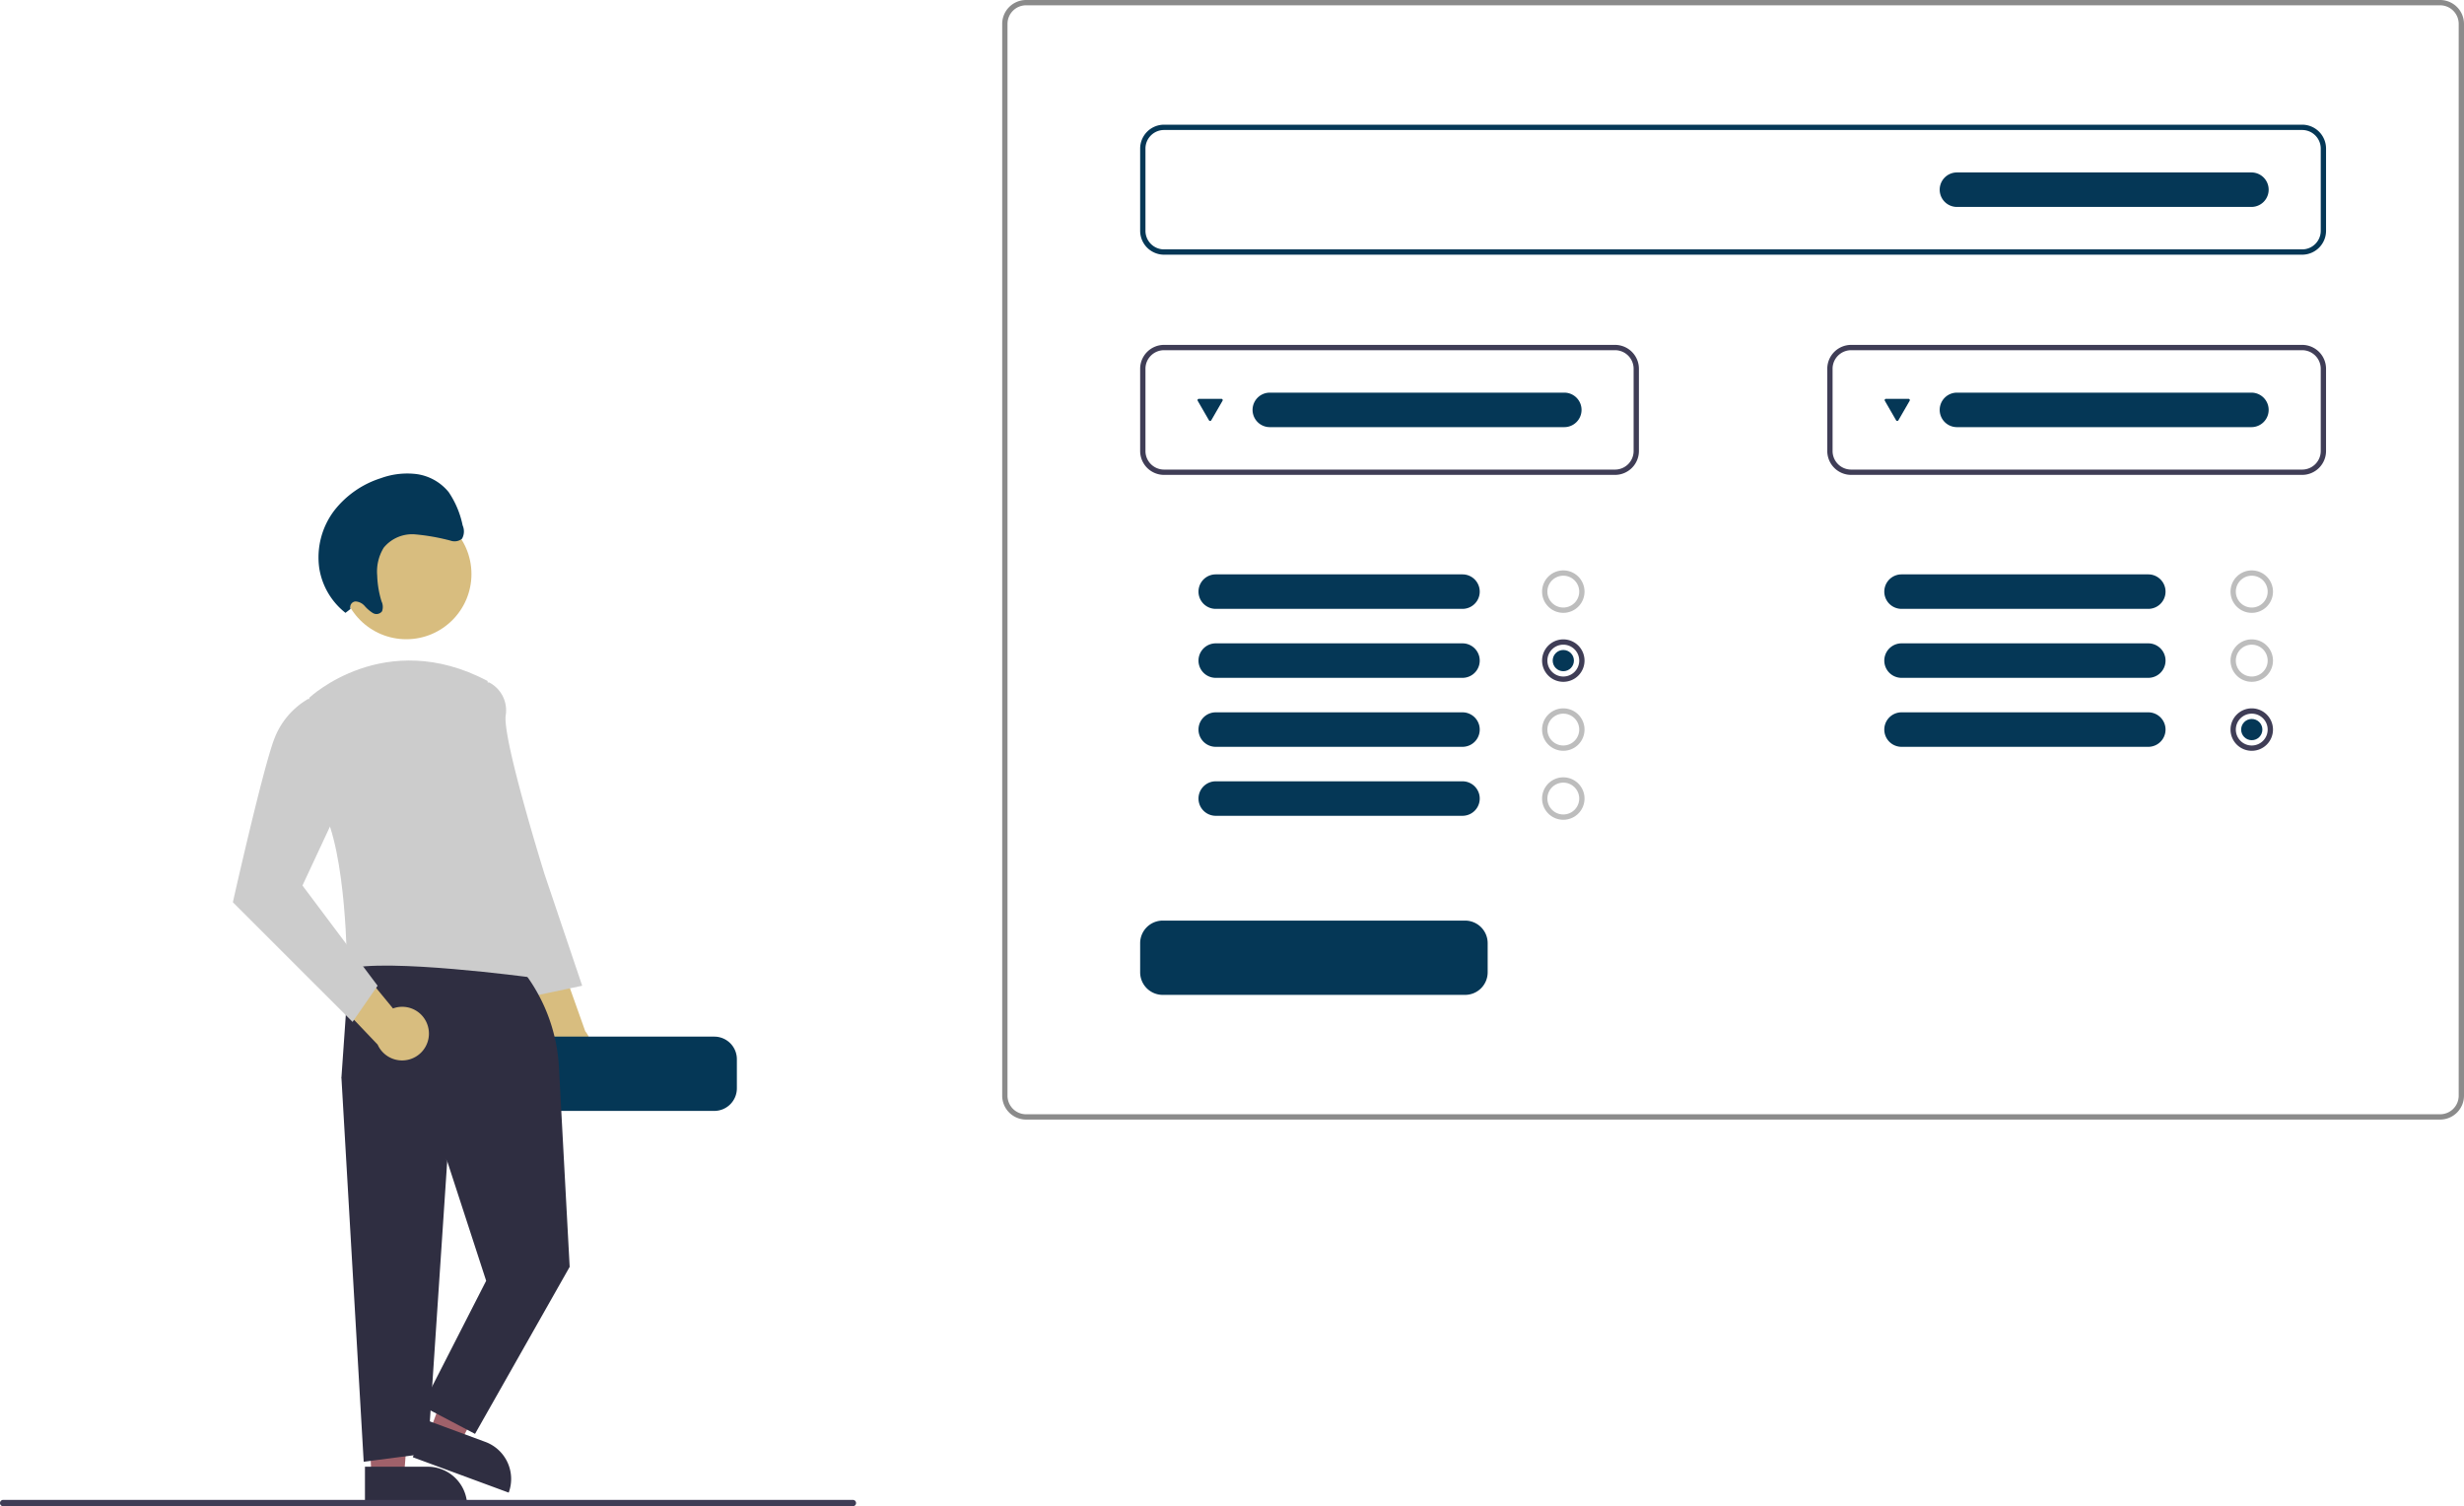 <svg xmlns="http://www.w3.org/2000/svg" width="454.78" height="278" viewBox="0 0 454.78 278">
  <g id="Informations" transform="translate(-140 -2085)">
    <path id="Path_199" data-name="Path 199" d="M848.951,544.718a4.924,4.924,0,0,1-.392-7.54L841.5,521.166l8.965,1.52,5.327,14.972a4.951,4.951,0,0,1-6.843,7.06Z" transform="translate(-607.769 1737.681)" fill="#d8bd7f"/>
    <path id="Path_200" data-name="Path 200" d="M844.933,423.841l2.569-.514a5.8,5.8,0,0,1,3.082,6.165c-.514,4.624,7.192,29.283,7.192,29.283l6.936,20.55-9.761,2.055-6.422-23.632Z" transform="translate(-617.257 1787.612)" fill="#ccc"/>
    <path id="Path_201" data-name="Path 201" d="M790.783,570.578H846.6a4.167,4.167,0,0,0,4.162-4.162V561.03a4.167,4.167,0,0,0-4.162-4.162H790.783a4.167,4.167,0,0,0-4.162,4.162v5.386a4.167,4.167,0,0,0,4.162,4.162Z" transform="translate(-574.758 1719.461)" fill="#053756"/>
    <path id="Path_202" data-name="Path 202" d="M733.4,516.863l5.632,2.079,10.7-20.733-8.312-3.068Z" transform="translate(-514.068 1832.311)" fill="#a0616a"/>
    <path id="Path_203" data-name="Path 203" d="M7.29,7.29H18.867V0H0A7.29,7.29,0,0,0,7.29,7.29Z" transform="translate(233.892 2360.493) rotate(-159.74)" fill="#2f2e41"/>
    <path id="Path_204" data-name="Path 204" d="M773.849,532.584l6-.272,1.8-23.261-8.851.4Z" transform="translate(-565.282 1825.213)" fill="#a0616a"/>
    <path id="Path_205" data-name="Path 205" d="M764.243,552.85H752.665v7.29h18.867A7.29,7.29,0,0,0,764.243,552.85Z" transform="translate(-545.305 1802.86)" fill="#2f2e41"/>
    <path id="Path_206" data-name="Path 206" d="M882.02,528.223h0a31.623,31.623,0,0,1,7.779,19.126l1.982,36.872-17.467,30.825-9.761-5.137,11.816-23.119L869.177,564.7l-19.522-15.412L851.2,527.2Z" transform="translate(-646.638 1734.604)" fill="#2f2e41"/>
    <path id="Path_207" data-name="Path 207" d="M765.335,401.982l-5.138,2.055,4.11,70.9,11.816-1.541,3.6-53.943Z" transform="translate(-557.18 1879.854)" fill="#2f2e41"/>
    <path id="Path_208" data-name="Path 208" d="M923.044,535.9a4.924,4.924,0,0,0-6.552-3.752L905.387,518.62l-2.689,8.686,10.958,11.509a4.951,4.951,0,0,0,9.388-2.921Z" transform="translate(-703.958 1738.98)" fill="#d8bd7f"/>
    <circle id="Ellipse_83" data-name="Ellipse 83" cx="12.027" cy="12.027" r="12.027" transform="translate(202.961 2178.928)" fill="#d8bd7f"/>
    <path id="Path_209" data-name="Path 209" d="M864.921,421.953s13.871-13.1,32.88-3.082c0,0,4.88,49.577,7.963,54.714,0,0-26.715-3.6-33.907-1.541,0,0,0-21.577-4.624-29.8S864.921,421.953,864.921,421.953Z" transform="translate(-667.813 1791.812)" fill="#ccc"/>
    <path id="Path_210" data-name="Path 210" d="M941.57,430.635l-5.637-1.042a14.423,14.423,0,0,0-6.179,7.207c-2.055,5.137-7.706,30.311-7.706,30.311L944.139,489.2l4.624-6.679-13.871-18.495,7.192-15.412Z" transform="translate(-739.067 1784.414)" fill="#ccc"/>
    <path id="Path_211" data-name="Path 211" d="M895.436,369.607a1.045,1.045,0,0,1,.909-1.38,2.414,2.414,0,0,1,1.7.84,6.775,6.775,0,0,0,1.5,1.291,1.294,1.294,0,0,0,1.7-.308,2.368,2.368,0,0,0-.091-1.838,18.071,18.071,0,0,1-.8-4.784,8.424,8.424,0,0,1,1.2-5.116,6.769,6.769,0,0,1,5.8-2.466A38.976,38.976,0,0,1,913.885,357a2.189,2.189,0,0,0,2.131-.358,2.747,2.747,0,0,0,.11-2.45,17.017,17.017,0,0,0-2.578-6.146,9.254,9.254,0,0,0-5.906-3.325,14.17,14.17,0,0,0-6.592.748,17.675,17.675,0,0,0-8.659,6.032,14.316,14.316,0,0,0-2.731,10.577,13.058,13.058,0,0,0,4.841,8.253" transform="translate(-690.736 1827.782)" fill="#053756"/>
    <path id="Path_212" data-name="Path 212" d="M140.028,372.77H401.019a4.412,4.412,0,0,0,4.407-4.407V170.539a4.412,4.412,0,0,0-4.407-4.407H140.028a4.412,4.412,0,0,0-4.407,4.407V368.363A4.412,4.412,0,0,0,140.028,372.77ZM401.019,167.111a3.432,3.432,0,0,1,3.428,3.428V368.363a3.432,3.432,0,0,1-3.428,3.428H140.028a3.432,3.432,0,0,1-3.428-3.428V170.539a3.432,3.432,0,0,1,3.428-3.428Z" transform="translate(189.354 1918.868)" fill="#8b8b8b"/>
    <path id="Path_213" data-name="Path 213" d="M192.028,237.125H402.094a4.412,4.412,0,0,0,4.407-4.407v-15.18a4.412,4.412,0,0,0-4.407-4.407H192.028a4.412,4.412,0,0,0-4.407,4.407v15.18A4.412,4.412,0,0,0,192.028,237.125Zm210.066-23.014a3.432,3.432,0,0,1,3.428,3.428v15.18a3.432,3.432,0,0,1-3.428,3.428H192.028a3.432,3.432,0,0,1-3.428-3.428v-15.18a3.432,3.432,0,0,1,3.428-3.428Z" transform="translate(162.817 1894.882)" fill="#053756"/>
    <path id="Path_214" data-name="Path 214" d="M192.028,320.125h83.243a4.412,4.412,0,0,0,4.407-4.407v-15.18a4.412,4.412,0,0,0-4.407-4.407H192.028a4.412,4.412,0,0,0-4.407,4.407v15.18a4.412,4.412,0,0,0,4.407,4.407Zm83.243-23.014a3.431,3.431,0,0,1,3.428,3.428v15.18a3.431,3.431,0,0,1-3.428,3.428H192.028a3.431,3.431,0,0,1-3.428-3.428v-15.18a3.431,3.431,0,0,1,3.428-3.428Z" transform="translate(289.639 1852.524)" fill="#3f3d56"/>
    <path id="Path_215" data-name="Path 215" d="M451.028,320.125h83.243a4.412,4.412,0,0,0,4.407-4.407v-15.18a4.412,4.412,0,0,0-4.407-4.407H451.028a4.412,4.412,0,0,0-4.407,4.407v15.18A4.412,4.412,0,0,0,451.028,320.125Zm83.243-23.014a3.431,3.431,0,0,1,3.428,3.428v15.18a3.432,3.432,0,0,1-3.428,3.428H451.028a3.432,3.432,0,0,1-3.428-3.428v-15.18a3.432,3.432,0,0,1,3.428-3.428Z" transform="translate(-96.183 1852.524)" fill="#3f3d56"/>
    <path id="Path_216" data-name="Path 216" d="M507.783,526.843H563.6a4.167,4.167,0,0,0,4.162-4.162v-5.386a4.167,4.167,0,0,0-4.162-4.162H507.783a4.167,4.167,0,0,0-4.162,4.162v5.386A4.167,4.167,0,0,0,507.783,526.843Z" transform="translate(-153.183 1741.781)" fill="#053756"/>
    <path id="Path_217" data-name="Path 217" d="M211.538,388.967a3.917,3.917,0,1,0-3.917-3.917,3.917,3.917,0,0,0,3.917,3.917Zm0-6.855a2.938,2.938,0,1,1-2.938,2.938A2.938,2.938,0,0,1,211.538,382.111Z" transform="translate(344.068 1809.146)" fill="#bdbdbd"/>
    <path id="Path_218" data-name="Path 218" d="M211.538,414.967a3.917,3.917,0,1,0-3.917-3.917,3.917,3.917,0,0,0,3.917,3.917Zm0-6.855a2.938,2.938,0,1,1-2.938,2.938A2.938,2.938,0,0,1,211.538,408.111Z" transform="translate(344.068 1795.877)" fill="#bdbdbd"/>
    <path id="Path_219" data-name="Path 219" d="M211.538,440.967a3.917,3.917,0,1,0-3.917-3.917,3.917,3.917,0,0,0,3.917,3.917Zm0-6.855a2.938,2.938,0,1,1-2.938,2.938A2.938,2.938,0,0,1,211.538,434.111Z" transform="translate(344.068 1782.608)" fill="#3f3d56"/>
    <path id="Path_220" data-name="Path 220" d="M296.843,382.632a3.183,3.183,0,0,1,0,6.366H251.3a3.183,3.183,0,0,1,0-6.366Z" transform="translate(239.667 1808.38)" fill="#053756"/>
    <path id="Path_221" data-name="Path 221" d="M296.843,408.632a3.183,3.183,0,0,1,0,6.366H251.3a3.183,3.183,0,0,1,0-6.366Z" transform="translate(239.667 1795.111)" fill="#053756"/>
    <path id="Path_222" data-name="Path 222" d="M296.843,434.632a3.183,3.183,0,0,1,0,6.366H251.3a3.183,3.183,0,0,1,0-6.366Z" transform="translate(239.667 1781.843)" fill="#053756"/>
    <path id="Path_223" data-name="Path 223" d="M471.038,388.967a3.917,3.917,0,1,0-3.917-3.917A3.917,3.917,0,0,0,471.038,388.967Zm0-6.855a2.938,2.938,0,1,1-2.938,2.938,2.938,2.938,0,0,1,2.938-2.938Z" transform="translate(-42.499 1809.146)" fill="#bdbdbd"/>
    <path id="Path_224" data-name="Path 224" d="M471.038,414.967a3.917,3.917,0,1,0-3.917-3.917,3.917,3.917,0,0,0,3.917,3.917Zm0-6.855a2.938,2.938,0,1,1-2.938,2.938,2.938,2.938,0,0,1,2.938-2.938Z" transform="translate(-42.499 1795.877)" fill="#3f3d56"/>
    <path id="Path_225" data-name="Path 225" d="M471.038,440.967a3.917,3.917,0,1,0-3.917-3.917A3.917,3.917,0,0,0,471.038,440.967Zm0-6.855a2.938,2.938,0,1,1-2.938,2.938,2.938,2.938,0,0,1,2.938-2.938Z" transform="translate(-42.499 1782.608)" fill="#bdbdbd"/>
    <path id="Path_226" data-name="Path 226" d="M471.038,466.967a3.917,3.917,0,1,0-3.917-3.917A3.917,3.917,0,0,0,471.038,466.967Zm0-6.855a2.938,2.938,0,1,1-2.938,2.938,2.938,2.938,0,0,1,2.938-2.938Z" transform="translate(-42.499 1769.339)" fill="#bdbdbd"/>
    <path id="Path_227" data-name="Path 227" d="M555.342,382.632a3.183,3.183,0,0,1,0,6.366H509.8a3.183,3.183,0,0,1,0-6.366Z" transform="translate(-145.411 1808.38)" fill="#053756"/>
    <path id="Path_228" data-name="Path 228" d="M555.342,408.632a3.183,3.183,0,0,1,0,6.366H509.8a3.183,3.183,0,0,1,0-6.366Z" transform="translate(-145.411 1795.111)" fill="#053756"/>
    <path id="Path_229" data-name="Path 229" d="M555.342,434.632a3.183,3.183,0,0,1,0,6.366H509.8a3.183,3.183,0,0,1,0-6.366Z" transform="translate(-145.411 1781.843)" fill="#053756"/>
    <path id="Path_230" data-name="Path 230" d="M555.342,460.632a3.183,3.183,0,0,1,0,6.366H509.8a3.183,3.183,0,0,1,0-6.366Z" transform="translate(-145.411 1768.574)" fill="#053756"/>
    <path id="Path_231" data-name="Path 231" d="M266.783,314.132a3.183,3.183,0,0,1,0,6.366H212.431a3.183,3.183,0,0,1,0-6.366Z" transform="translate(288.761 1843.338)" fill="#053756"/>
    <path id="Path_232" data-name="Path 232" d="M266.783,231.132a3.183,3.183,0,0,1,0,6.366H212.431a3.183,3.183,0,0,1,0-6.366Z" transform="translate(288.761 1885.696)" fill="#053756"/>
    <path id="Path_233" data-name="Path 233" d="M348.905,316.456a.245.245,0,0,1,.212.367l-2.078,3.6a.245.245,0,0,1-.424,0l-2.078-3.6a.245.245,0,0,1,.212-.367Z" transform="translate(143.347 1842.152)" fill="#053756"/>
    <path id="Path_234" data-name="Path 234" d="M525.784,314.132a3.183,3.183,0,0,1,0,6.366H471.431a3.183,3.183,0,1,1,0-6.366Z" transform="translate(-97.062 1843.338)" fill="#053756"/>
    <path id="Path_235" data-name="Path 235" d="M607.905,316.456a.245.245,0,0,1,.212.367l-2.078,3.6a.245.245,0,0,1-.424,0l-2.078-3.6a.245.245,0,0,1,.212-.367Z" transform="translate(-242.476 1842.152)" fill="#053756"/>
    <circle id="Ellipse_84" data-name="Ellipse 84" cx="1.959" cy="1.959" r="1.959" transform="translate(426.58 2204.967)" fill="#053756"/>
    <circle id="Ellipse_85" data-name="Ellipse 85" cx="1.959" cy="1.959" r="1.959" transform="translate(553.648 2217.699)" fill="#053756"/>
    <path id="Path_236" data-name="Path 236" d="M742.288,732.653H899.125a.583.583,0,0,0,0-1.166H742.288a.583.583,0,0,0,0,1.166Z" transform="translate(-601.705 1630.347)" fill="#3f3d56"/>
  </g>
</svg>
